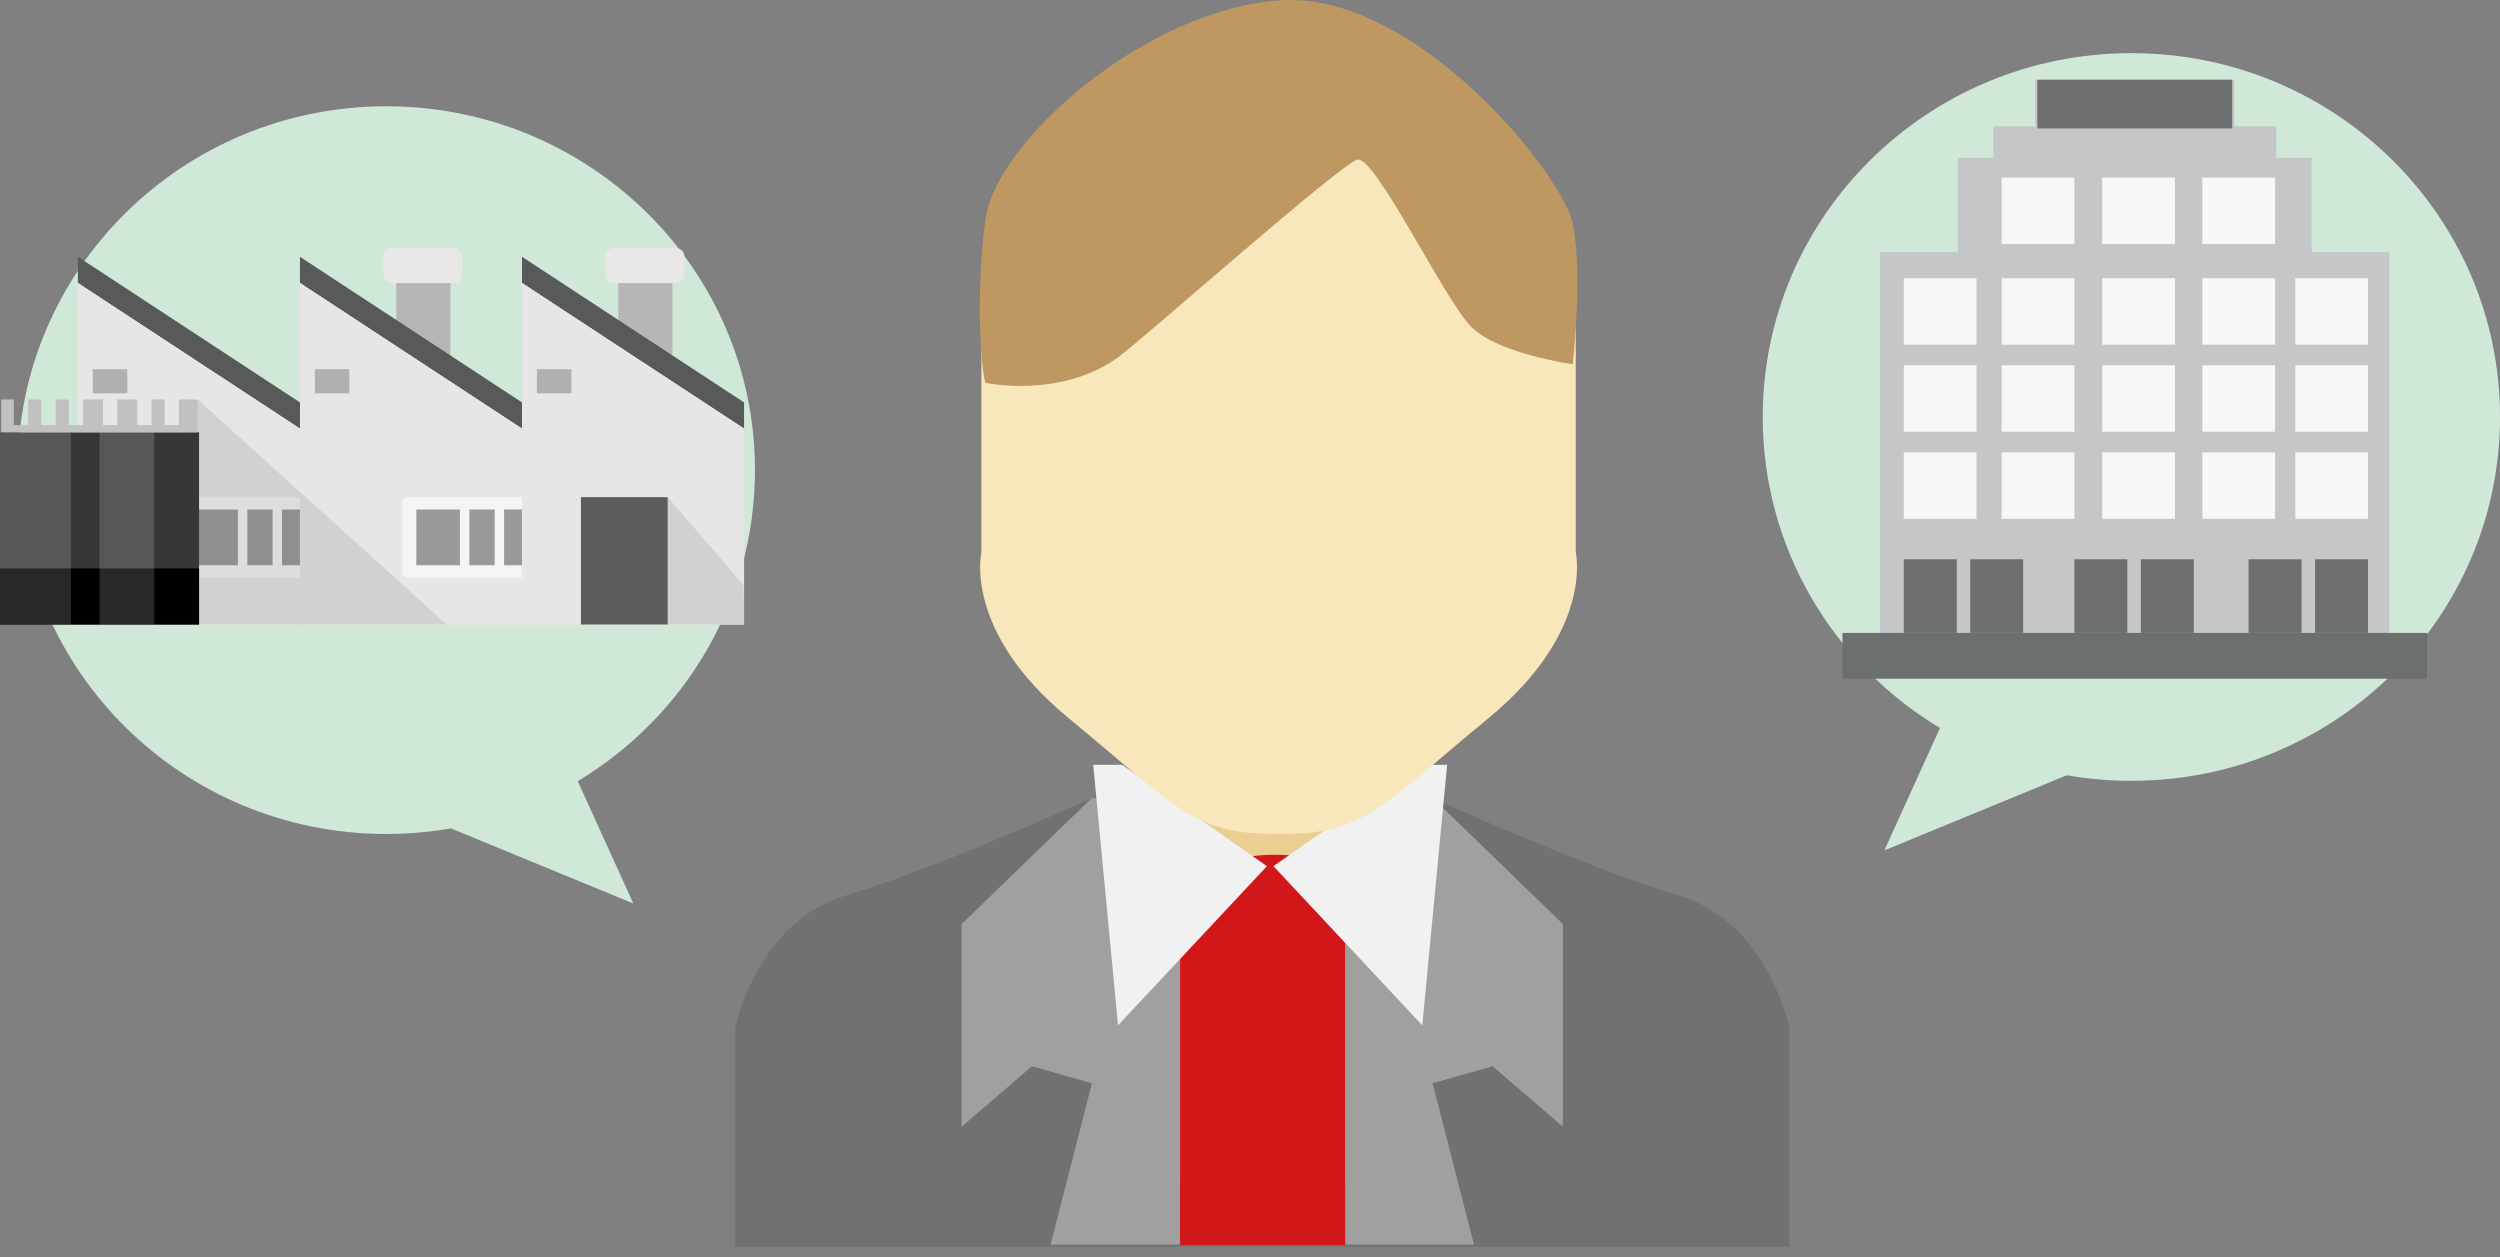 <svg width="177" height="89" viewBox="0 0 177 89" fill="none" xmlns="http://www.w3.org/2000/svg">
<rect x="0" y="0" width="177" height="89" fill="#808080" stroke="none"/>
<path d="M118.779 63.374C112.339 61.472 101.063 56.348 101.063 56.348H98.756H79.981H77.674C77.674 56.348 66.398 61.472 59.958 63.374C53.518 65.276 52.053 72.78 52.053 72.78V88.264H78.809H99.928H126.684V72.78C126.684 72.78 125.223 65.276 118.779 63.374Z" fill="#717171"/>
<path opacity="0.37" d="M101.429 56.493H101.32H77.417H77.309L68.084 65.421V79.77L73.064 75.489L77.309 76.697L74.38 88.117H85.619H93.123H104.358L101.429 76.697L105.674 75.489L110.654 79.77V65.421L101.429 56.493Z" fill="#F1F1F1"/>
<path d="M83.547 59.459V83.615H95.24V56.675C95.244 56.675 85.911 53.894 83.547 59.459Z" fill="#EACE92"/>
<path d="M83.547 63.997V88.153H95.24V61.213C95.244 61.213 85.911 58.432 83.547 63.997Z" fill="#D1171A"/>
<path d="M90.158 61.324L100.699 72.595L102.457 54.149H100.406L90.158 61.324Z" fill="#F1F1F1"/>
<path d="M89.699 61.324L79.157 72.595L77.4 54.149H79.451L89.699 61.324Z" fill="#F1F1F1"/>
<path d="M90.124 59.036C84.414 59.036 83.098 56.97 75.63 50.819C68.163 44.671 69.483 39.094 69.483 39.094V20.07C72.878 8.646 82.789 4.601 88.375 3.205H92.672C98.258 4.601 108.165 8.646 111.563 20.07V39.094C111.563 39.094 112.88 44.667 105.416 50.819C97.949 56.966 96.632 59.036 90.923 59.036H90.124Z" fill="#F8E7BB"/>
<path d="M69.769 27.104C69.769 27.104 75.186 28.276 79.287 25.203C80.976 23.934 95.149 11.407 96.124 11.295C97.44 11.142 102.271 21.25 104.177 23.152C106.079 25.054 111.352 25.788 111.352 25.788C111.352 25.788 112.082 19.348 111.352 15.833C110.622 12.318 100.257 -0.566 90.723 0.019C81.189 0.605 70.504 9.975 69.769 15.54C69.039 21.102 69.476 26.226 69.769 27.104Z" fill="#BE9761"/>
<path fill-rule="evenodd" clip-rule="evenodd" d="M40.903 55.305C48.427 50.785 53.452 42.614 53.452 33.285C53.452 19.058 41.767 7.525 27.353 7.525C12.939 7.525 1.254 19.058 1.254 33.285C1.254 47.512 12.939 59.045 27.353 59.045C28.913 59.045 30.441 58.91 31.926 58.651L44.841 63.969L40.903 55.305Z" fill="#D0E8D8"/>
<path fill-rule="evenodd" clip-rule="evenodd" d="M137.351 51.543C129.827 47.023 124.802 38.852 124.802 29.523C124.802 15.296 136.487 3.763 150.901 3.763C165.315 3.763 177 15.296 177 29.523C177 43.749 165.315 55.282 150.901 55.282C149.341 55.282 147.813 55.147 146.328 54.888L133.413 60.206L137.351 51.543Z" fill="#D0E8D8"/>
<path d="M47.606 19.71H43.776V25.562H47.606V19.71Z" fill="#B6B6B6"/>
<path d="M47.846 20.042H43.482C43.146 20.042 42.874 19.77 42.874 19.433V18.169C42.874 17.833 43.146 17.561 43.482 17.561H47.846C48.182 17.561 48.455 17.833 48.455 18.169V19.433C48.455 19.77 48.182 20.042 47.846 20.042Z" fill="#E9E8E7"/>
<path d="M36.957 18.18V20.04L52.68 30.35V28.491L36.957 18.18Z" fill="#585959"/>
<path d="M36.957 44.216H52.68V30.352L36.957 20.042V44.216Z" fill="#E7E6E5"/>
<path d="M36.957 44.216H52.68V30.352L36.957 20.042V44.216Z" fill="#E7E6E5"/>
<path d="M40.457 26.137H38.011V27.85H40.457V26.137Z" fill="#AFB0B0"/>
<path d="M31.886 19.71H28.055V25.562H31.886V19.71Z" fill="#B6B6B6"/>
<path d="M32.123 20.042H27.759C27.423 20.042 27.151 19.77 27.151 19.433V18.169C27.151 17.833 27.423 17.561 27.759 17.561H32.123C32.459 17.561 32.731 17.833 32.731 18.169V19.433C32.731 19.77 32.459 20.042 32.123 20.042Z" fill="#E9E8E7"/>
<path d="M21.237 18.18V20.04L36.958 30.35V28.491L21.237 18.18Z" fill="#585959"/>
<path d="M21.237 44.216H36.958V30.352L21.237 20.042V44.216Z" fill="#E7E6E5"/>
<path d="M21.237 44.216H36.958V30.352L21.237 20.042V44.216Z" fill="#E7E6E5"/>
<path d="M24.737 26.137H22.291V27.85H24.737V26.137Z" fill="#AFB0B0"/>
<path opacity="0.15" d="M52.651 41.425L47.27 35.198L44.256 43.455L47.27 44.215H52.68L52.651 41.425Z" fill="#5B5C5C"/>
<path d="M47.27 35.198H41.127V44.215H47.27V35.198Z" fill="#5B5C5C"/>
<path d="M36.957 40.891H28.834C28.639 40.891 28.485 40.733 28.485 40.541V35.55C28.485 35.355 28.642 35.201 28.834 35.201H36.957V40.891Z" fill="#F6F4F3"/>
<path d="M36.957 36.075H29.477V40.02H36.957V36.075Z" fill="#999999"/>
<path d="M35.69 35.789H35.02V40.466H35.69V35.789Z" fill="#F6F4F3"/>
<path d="M33.234 35.789H32.564V40.466H33.234V35.789Z" fill="#F6F4F3"/>
<path d="M5.514 18.18V20.04L21.237 30.35V28.491L5.514 18.18Z" fill="#585959"/>
<path d="M5.514 44.216H21.237V30.352L5.514 20.042V44.216Z" fill="#E7E6E5"/>
<path d="M5.514 44.216H21.237V30.352L5.514 20.042V44.216Z" fill="#E7E6E5"/>
<path d="M9.014 26.137H6.568V27.85H9.014V26.137Z" fill="#AFB0B0"/>
<path d="M21.237 40.891H13.112C12.917 40.891 12.762 40.733 12.762 40.541V35.55C12.762 35.355 12.92 35.201 13.112 35.201H21.235V40.891H21.237Z" fill="#F6F4F3"/>
<path d="M21.234 36.075H13.754V40.02H21.234V36.075Z" fill="#999999"/>
<path d="M19.967 35.789H19.298V40.466H19.967V35.789Z" fill="#F6F4F3"/>
<path d="M17.511 35.789H16.841V40.466H17.511V35.789Z" fill="#F6F4F3"/>
<path opacity="0.15" d="M31.619 44.215L13.992 28.282L10.916 38.947L13.992 44.215H28.922H31.619Z" fill="#5B5C5C"/>
<path d="M14.093 30.608H0V44.216H14.093V30.608Z" fill="#363838"/>
<path d="M14.093 40.244H0V44.216H14.093V40.244Z" fill="black"/>
<path opacity="0.16" d="M10.919 30.608H7.048V44.216H10.919V30.608Z" fill="white"/>
<path opacity="0.16" d="M5.02 30.608H0V44.216H5.02V30.608Z" fill="white"/>
<path d="M12.67 28.282V30.098H11.656V28.282H10.728V30.098H9.711V28.282H8.303V30.098H7.289V28.282H5.881V30.098H4.867V28.282H3.936V30.098H2.922V28.282H1.991V30.098H0.978V28.282H0.089V30.608H13.98V28.282H12.67Z" fill="#C1C1C0"/>
<path d="M163.667 17.849V11.178H161.156V8.948H158.2V5.644H144.084V8.948H141.128V11.178H138.618V17.849H133.113V47.097H169.171V17.849H163.667Z" fill="#C5C6C7"/>
<path d="M171.839 44.81H130.447V48.052H171.839V44.81Z" fill="#6B6F6D"/>
<path d="M138.537 39.596H134.786V44.808H138.537V39.596Z" fill="#6D6E6E"/>
<path d="M143.241 39.596H139.491V44.808H143.241V39.596Z" fill="#6D6E6E"/>
<path d="M150.615 39.596H146.865V44.808H150.615V39.596Z" fill="#6D6E6E"/>
<path d="M155.322 39.596H151.572V44.808H155.322V39.596Z" fill="#6D6E6E"/>
<path d="M162.951 39.596H159.2V44.808H162.951V39.596Z" fill="#6D6E6E"/>
<path d="M167.656 39.596H163.905V44.808H167.656V39.596Z" fill="#6D6E6E"/>
<path d="M146.868 12.573H141.717V17.277H146.868V12.573Z" fill="#F7F7F7"/>
<path d="M153.988 12.573H148.837V17.277H153.988V12.573Z" fill="#F7F7F7"/>
<path d="M161.075 12.573H155.925V17.277H161.075V12.573Z" fill="#F7F7F7"/>
<path d="M146.868 19.697H141.717V24.401H146.868V19.697Z" fill="#F7F7F7"/>
<path d="M139.937 19.697H134.786V24.401H139.937V19.697Z" fill="#F7F7F7"/>
<path d="M153.988 19.697H148.837V24.401H153.988V19.697Z" fill="#F7F7F7"/>
<path d="M161.075 19.697H155.925V24.401H161.075V19.697Z" fill="#F7F7F7"/>
<path d="M167.658 19.697H162.508V24.401H167.658V19.697Z" fill="#F7F7F7"/>
<path d="M146.868 25.862H141.717V30.566H146.868V25.862Z" fill="#F7F7F7"/>
<path d="M139.937 25.862H134.786V30.566H139.937V25.862Z" fill="#F7F7F7"/>
<path d="M153.988 25.862H148.837V30.566H153.988V25.862Z" fill="#F7F7F7"/>
<path d="M161.075 25.862H155.925V30.566H161.075V25.862Z" fill="#F7F7F7"/>
<path d="M167.658 25.862H162.508V30.566H167.658V25.862Z" fill="#F7F7F7"/>
<path d="M146.868 32.027H141.717V36.732H146.868V32.027Z" fill="#F7F7F7"/>
<path d="M139.937 32.027H134.786V36.732H139.937V32.027Z" fill="#F7F7F7"/>
<path d="M153.988 32.027H148.837V36.732H153.988V32.027Z" fill="#F7F7F7"/>
<path d="M161.075 32.027H155.925V36.732H161.075V32.027Z" fill="#F7F7F7"/>
<path d="M167.658 32.027H162.508V36.732H167.658V32.027Z" fill="#F7F7F7"/>
<rect x="144.244" y="5.644" width="13.797" height="3.449" fill="#6D6E6E"/>
</svg>

